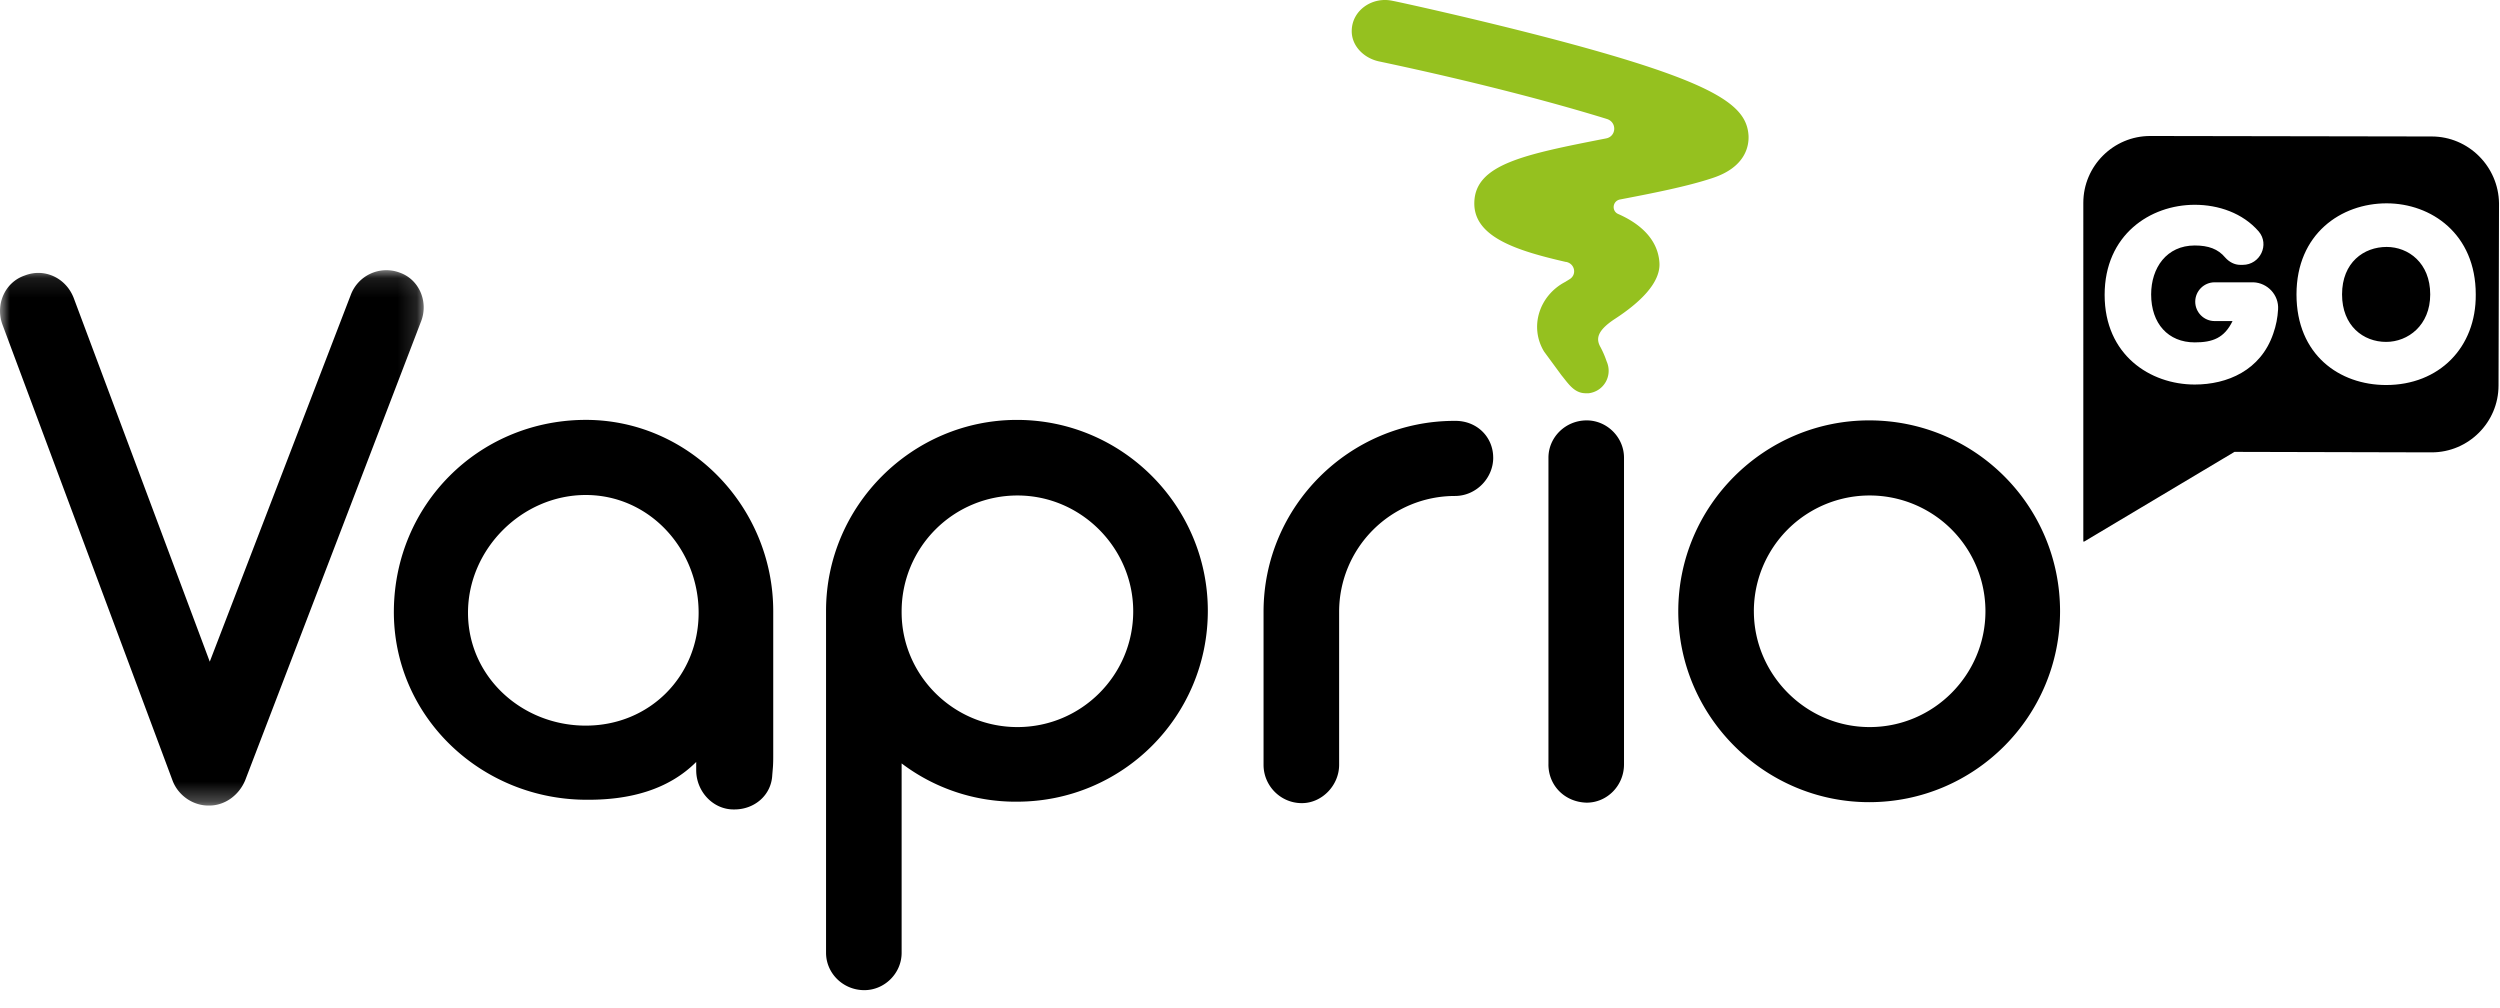 <svg xmlns="http://www.w3.org/2000/svg" xmlns:xlink="http://www.w3.org/1999/xlink" viewBox="0 0 129 52">
	<defs>
		<path id="a" d="M0 .1h21.862v27.625H0z"/>
	</defs>
	<g fill="none" fill-rule="evenodd">
		<g transform="translate(0 13.842)">
			<mask id="b" fill="#fff">
				<use xlink:href="#a"/>
			</mask>
			<path fill="#000" d="M21.724 2.75L12.65 26.425c-.325.775-1.05 1.3-1.85 1.3h-.05c-.825 0-1.575-.55-1.85-1.3L.124 2.9C-.25 1.875.25.725 1.274.375 2.3-.025 3.4.5 3.8 1.525L10.824 20.3 18.1 1.375a1.961 1.961 0 0 1 2.525-1.15c1 .35 1.5 1.5 1.1 2.525" mask="url(#b)"/>
		</g>
		<path fill="#000" d="M46.524 31.542v.05c0 3.25 2.675 5.925 5.975 5.925s5.975-2.675 5.975-5.975c0-3.25-2.675-5.975-5.975-5.975a5.975 5.975 0 0 0-5.975 5.975m0 7.85v9.775c0 1.05-.875 1.925-1.925 1.925-1.1 0-1.975-.875-1.975-1.925V31.517c0-5.425 4.45-9.85 9.85-9.85 5.45 0 9.85 4.45 9.85 9.85 0 5.45-4.4 9.85-9.85 9.85a9.73 9.73 0 0 1-5.95-1.975M77.05 23.617c0 1.05-.876 1.975-1.976 1.975a5.975 5.975 0 0 0-5.975 5.975v7.9c0 1.05-.875 1.975-1.925 1.975-1.1 0-1.975-.9-1.975-1.975v-7.9c0-5.45 4.45-9.85 9.85-9.85 1.15-.025 2 .825 2 1.9M79.9 39.442V23.617c0-1.05.874-1.925 1.974-1.925 1.05 0 1.925.875 1.925 1.925v15.825c0 1.1-.875 1.975-1.925 1.975-1.125-.025-1.975-.875-1.975-1.975M90.5 31.542c0 3.25 2.674 5.975 5.974 5.975 3.3 0 5.975-2.7 5.975-5.975a5.975 5.975 0 1 0-11.95 0m-3.9 0c0-5.45 4.45-9.85 9.85-9.85 5.45 0 9.85 4.4 9.85 9.85 0 5.425-4.4 9.85-9.85 9.85-5.4 0-9.85-4.425-9.85-9.85M30.224 37.442c-3.3 0-6.075-2.525-6.075-5.825 0-3.3 2.8-6.075 6.075-6.075 3.3 0 5.825 2.8 5.825 6.075 0 3.275-2.525 5.825-5.825 5.825m5.7 1.875v.425c0 1.1.875 2.05 1.975 2.025 1.025 0 1.9-.725 1.95-1.775l.025-.3c.025-.25.025-.525.025-.775v-7.375c0-5.45-4.425-9.975-9.85-9.875-5.4.1-9.65 4.375-9.725 9.775-.075 5.525 4.525 9.875 10.05 9.825 2.1 0 4.1-.5 5.55-1.95"/>
		<path fill="#95C11F" d="M82.574 17.892c-.2-.375-.225-.8.775-1.45 1.225-.8 2.375-1.85 2.275-2.925-.1-1.25-1.1-2.025-2.125-2.475-.35-.15-.3-.675.1-.75 1.7-.325 3.475-.675 4.75-1.1 1.775-.575 1.9-1.725 1.875-2.2-.1-1.55-1.625-2.725-9.8-4.9C76.174.967 71.9.042 71.85.042c-1.025-.225-2.075.475-2.1 1.525-.025.775.6 1.425 1.4 1.6 4.85 1.025 8.95 2.1 11.775 2.975.525.175.475.9-.05 1-4.2.825-6.75 1.325-6.8 3.3-.05 1.8 2.225 2.5 4.725 3.075h.025c.45.1.55.675.15.9-.075.05-.125.075-.2.125-1.35.7-1.875 2.325-1.1 3.6l.9 1.225c.35.425.65.925 1.25.925h.15c.8-.1 1.25-.925.925-1.65a4.837 4.837 0 0 0-.325-.75"/>
		<path fill="#000" d="M123.15 12.742c-1.176 0-2.3.8-2.3 2.45 0 1.625 1.1 2.45 2.274 2.45 1.125 0 2.275-.85 2.275-2.45 0-1.625-1.125-2.45-2.25-2.45m-.025 7.125c-2.4 0-4.625-1.55-4.625-4.675s2.3-4.7 4.65-4.7c2.3 0 4.6 1.575 4.6 4.7.025 2.75-1.9 4.675-4.625 4.675m-5.575-3.9c-.025.425-.1.825-.25 1.25-.65 1.9-2.375 2.625-4.05 2.625-2.3 0-4.65-1.525-4.65-4.625s2.35-4.65 4.65-4.65c1.225 0 2.475.425 3.3 1.375.575.675.075 1.725-.825 1.725h-.125c-.3 0-.575-.15-.775-.375-.375-.45-.875-.625-1.575-.625-1.45 0-2.25 1.15-2.25 2.525 0 1.5.875 2.475 2.25 2.475.925 0 1.525-.225 1.95-1.1h-.925c-.55 0-1-.45-1-1s.45-1 1-1h2c.725.025 1.325.65 1.275 1.4m7.925-8.925l-14.525-.025c-1.9 0-3.45 1.55-3.45 3.45V27.942h.05l7.75-4.625 10.175.025c1.9 0 3.45-1.55 3.45-3.45l.025-9.4c-.025-1.9-1.575-3.45-3.475-3.45"/>
	</g>
</svg>